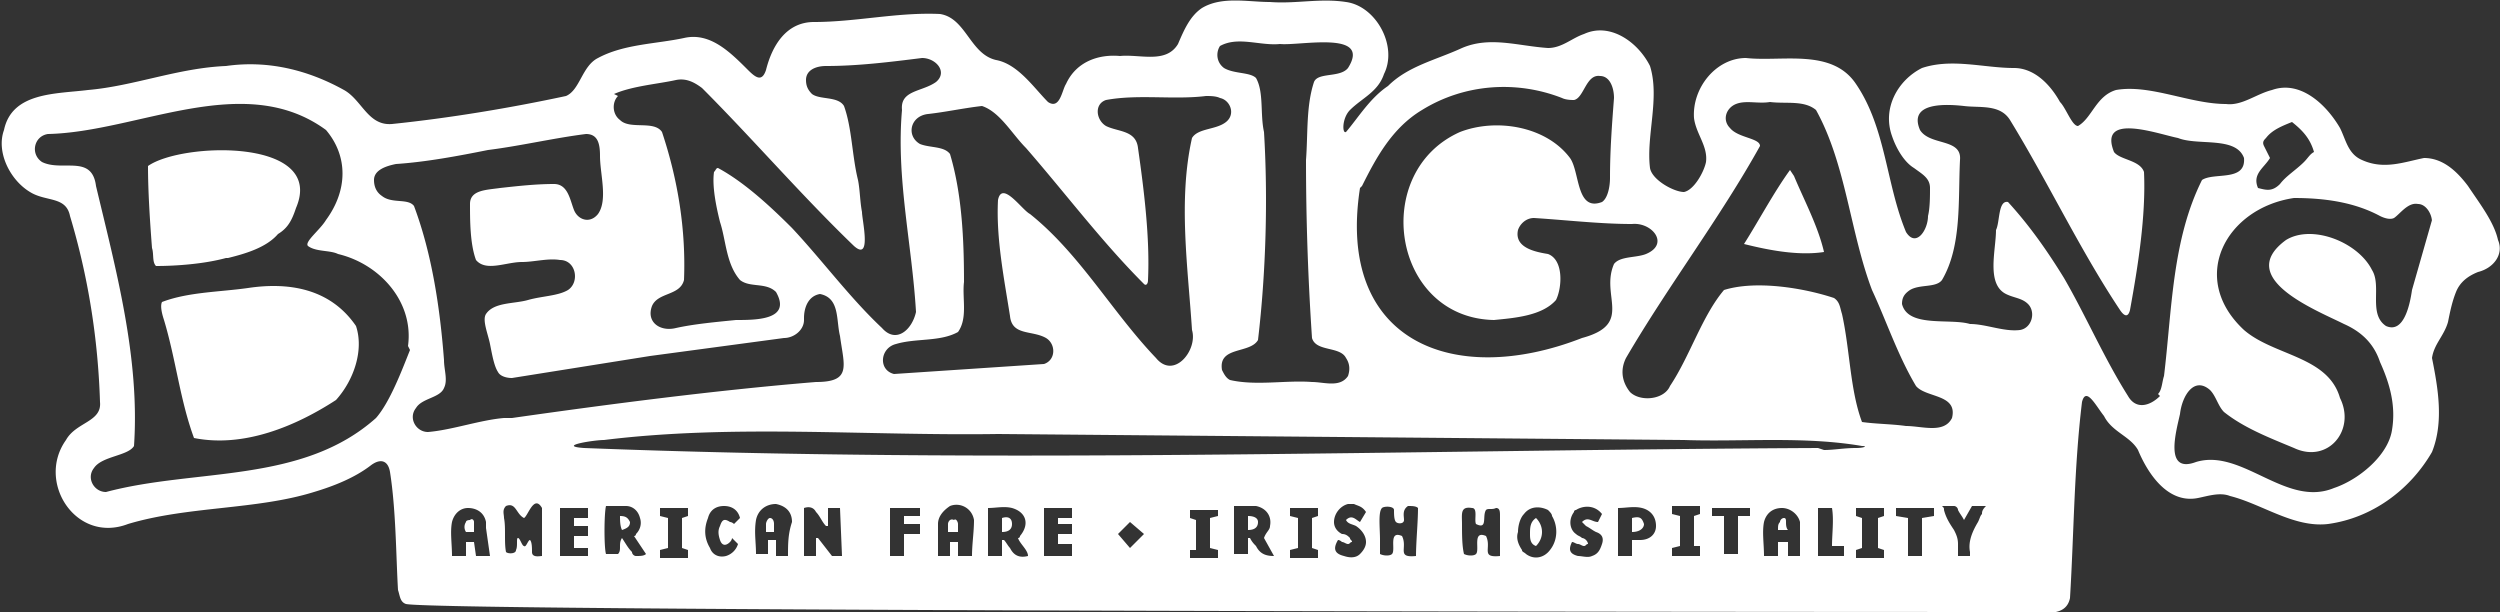 <svg xmlns="http://www.w3.org/2000/svg" viewBox="0 0 125 30.6"><rect x="0" y="0" width="125" height="30.6" fill="#333333" stroke="none"/><path d="M124.9 12c-.2-.9-.9-1.8-1.5-2.7-.6-.8-1.3-1.4-2.2-1.4-1 .2-2 .6-3.1.1-.7-.3-.8-1-1.1-1.6-.7-1.2-2-2.4-3.4-1.9-.8.2-1.5.8-2.3.7-1.8 0-3.8-1-5.5-.7-1 .3-1.2 1.4-1.9 1.8-.3 0-.6-.9-.9-1.2-.5-.9-1.3-1.7-2.3-1.7-1.5 0-3.1-.5-4.6 0-1.2.6-2 2-1.5 3.4.2.6.6 1.3 1.1 1.6.4.3.8.5.8 1 0 .4 0 1-.1 1.4 0 .7-.6 1.6-1.1.8-1-2.4-1-5.2-2.5-7.4-1.2-1.8-3.7-1.1-5.5-1.3-1.5 0-2.7 1.5-2.6 3 .1.8.7 1.4.6 2.2-.1.5-.6 1.4-1.1 1.5-.5 0-1.6-.6-1.7-1.2-.2-1.6.5-3.5 0-5.1-.6-1.2-2-2.2-3.3-1.6-.6.2-1.1.7-1.8.7-1.5-.1-2.9-.6-4.3 0-1.3.6-2.7.9-3.7 1.9-.9.6-1.5 1.6-2.1 2.3-.2.1-.2-.7.2-1.1.6-.6 1.4-.9 1.7-1.8.7-1.4-.4-3.4-1.9-3.6-1.3-.2-2.5.1-3.8 0-1.1 0-2.4-.3-3.4.3-.6.4-.9 1.1-1.2 1.8-.6 1-1.9.5-2.9.6-1.1-.1-2.2.3-2.7 1.4-.2.3-.3 1.3-.9.9-.7-.7-1.5-1.9-2.6-2.1C48.5 2.7 48.3.9 47 .7c-2.1-.1-4.2.4-6.3.4-1.4 0-2.1 1.2-2.4 2.4-.2.6-.5.4-.9 0-.9-.9-1.9-1.9-3.2-1.6-1.4.3-3 .3-4.3 1-.8.4-.9 1.6-1.6 1.9-2.8.6-5.8 1.1-8.7 1.4-1.2.1-1.5-1.2-2.4-1.7-1.8-1-3.8-1.5-5.9-1.2-2.4.1-4.6 1-6.9 1.2-1.6.2-3.8.1-4.2 2C-.2 7.6.5 9 1.5 9.6c.8.5 1.8.2 2 1.2.9 3 1.4 6.1 1.5 9.3.1 1-1.2 1-1.7 1.9-1.5 2.1.5 5.2 3.1 4.2 3-.9 6.4-.7 9.3-1.6 1-.3 2-.7 2.8-1.3.5-.4.9-.3 1 .3.3 1.9.3 4.2.4 5.9.1.3.1.6.4.7 1.9.4 81.1.4 81.1.4.7 0 1.9.3 2.1-.7.2-3.3.2-6.5.6-9.8.2-.8.7.2 1.1.7.4.8 1.3 1 1.7 1.7.5 1.2 1.5 2.7 3 2.4.5-.1 1.1-.3 1.6-.1 1.6.4 3.2 1.6 4.9 1.4 2.2-.3 4.1-1.7 5.2-3.6.6-1.5.3-3.2 0-4.7.1-.7.6-1.1.8-1.8.1-.5.2-1 .4-1.5s.6-.8 1.1-1c.8-.2 1.3-.9 1-1.6h0 0 0zm-11.7-4.7c-.1-.2 0-.3.1-.4.3-.4.8-.6 1.3-.8.5.4.9.8 1.1 1.5-.2.1-.3.3-.5.5-.4.4-.9.7-1.2 1.1-.4.4-.7.3-1.1.2-.3-.7.3-1 .6-1.5l-.3-.6h0zm-45.1 2c.7-1.4 1.5-2.9 3-3.8 2.1-1.3 4.7-1.5 7-.6.2.1.5.1.6.1.5-.1.6-1.3 1.3-1.2.5 0 .7.6.7 1.1-.1 1.3-.2 2.6-.2 4 0 .4-.1 1-.4 1.2-1.3.5-1.1-1.5-1.6-2.2-1.2-1.6-3.7-2-5.5-1.3-4.5 2-3.4 9.3 1.7 9.4 1-.1 2.4-.2 3.1-1 .3-.6.4-2-.4-2.3-.6-.1-1.7-.3-1.5-1.2.1-.3.4-.6.8-.6 1.6.1 3.3.3 4.9.3 1-.1 1.9 1 .7 1.5-.5.2-1.3.1-1.6.5-.7 1.6 1 3-1.6 3.7-6.4 2.5-12.3.2-11.1-7.5l.1-.1zm-7.1-7c.9-.5 2 0 3-.1 1 .1 4.6-.7 3.4 1.2-.4.5-1.5.2-1.7.7-.4 1.2-.3 2.6-.4 3.9a132.28 132.28 0 0 0 .3 8.9c.2.7 1.4.4 1.7 1 .2.3.2.6.1.9-.4.6-1.2.3-1.8.3-1.3-.1-2.8.2-4.1-.1-.2-.1-.3-.3-.4-.5-.2-1.2 1.4-.8 1.8-1.5.4-3.4.5-7.1.3-10.4-.2-.9 0-2-.4-2.7-.3-.3-1.1-.2-1.6-.5-.4-.3-.4-.8-.2-1.1h0zm-11.9 3c.9.3 1.5 1.4 2.2 2.1 2 2.3 3.8 4.7 5.9 6.8.1.1.2 0 .2-.2.1-2.1-.2-4.5-.5-6.6-.1-.9-1-.8-1.6-1.1-.5-.3-.6-1.1 0-1.3 1.6-.3 3.4 0 5-.2.2 0 .5 0 .7.1.5.1.8.8.3 1.2s-1.4.3-1.7.8c-.7 3.1-.2 6.5 0 9.6.3 1-.9 2.5-1.8 1.4-2.2-2.3-3.8-5.2-6.3-7.2-.4-.2-1.4-1.7-1.6-.7-.1 1.9.3 3.9.6 5.8.1 1 1.1.7 1.8 1.1.5.3.5 1.1-.1 1.3l-7.5.5c-.8-.2-.7-1.3.1-1.5 1-.3 2.2-.1 3.1-.6.5-.7.2-1.7.3-2.5 0-2.1-.1-4.4-.7-6.4-.3-.4-1-.3-1.5-.5-.7-.4-.5-1.4.4-1.5s1.8-.3 2.7-.4h0zm-18.4-.6c.9-.4 2.2-.5 3.1-.7.5-.1.9.1 1.3.4 2.5 2.5 5 5.4 7.6 7.9.9.8.4-1.3.4-1.7-.1-.5-.1-1.1-.2-1.6-.3-1.2-.3-2.6-.7-3.7-.3-.5-1.2-.3-1.6-.6-.2-.2-.3-.4-.3-.7 0-.5.5-.7 1-.7 1.6 0 3.2-.2 4.8-.4.7 0 1.3.7.7 1.2-.7.5-1.8.4-1.7 1.4-.3 3.4.5 6.7.7 10.1-.2.9-1 1.6-1.7.8-1.6-1.5-3-3.4-4.5-5-1.1-1.1-2.4-2.3-3.7-3-.1 0-.1.1-.2.2-.1.7.1 1.7.3 2.5.3.9.3 2.1 1 2.9.5.4 1.3.1 1.8.6.8 1.4-1 1.4-2 1.4-1 .1-2.1.2-3 .4-.8.2-1.5-.3-1.2-1.1.3-.7 1.4-.5 1.6-1.3.1-2.5-.3-5-1.1-7.4-.4-.6-1.6-.1-2.1-.6-.4-.3-.4-.9-.1-1.2l-.2-.1h0 0zM20.5 17.5c-.4 1-1 2.6-1.7 3.4-3.7 3.3-9 2.5-13.5 3.7-.6 0-1-.7-.6-1.2.4-.6 1.7-.6 2-1.1.3-4.4-.9-8.8-1.9-13-.2-1.6-1.7-.7-2.7-1.2-.6-.4-.4-1.3.3-1.4 4.5-.1 9.8-3.2 13.9-.2 1.1 1.3 1.1 3 0 4.5-.3.5-1.1 1.1-.9 1.3.4.3 1.1.2 1.5.4 2.1.5 3.8 2.4 3.5 4.6l.1.2h0zm4 10.3h-.7l-.1-.7h-.4v.7h-.7c0-.6-.1-1.2 0-1.7.1-.4.4-.7.8-.7s.8.2.9.7v.3l.2 1.4zm2.6 0c-.1 0-.5.1-.5-.2 0-.2 0-.5-.1-.6-.1 0-.2.4-.3.3-.1 0-.2-.4-.3-.4s0 .4-.1.6c0 .2-.4.2-.5.1-.1-.5 0-1.2-.1-1.7 0-.2-.1-.4.1-.6.5-.2.5.4.9.6.2-.1.5-1.2.9-.5v2.4zm-1.9-6.9c-1.2.1-2.6.6-3.8.7-.6 0-1-.7-.6-1.2.3-.5 1.2-.5 1.4-1 .2-.4 0-.9 0-1.4-.2-2.6-.6-5.3-1.5-7.7-.3-.4-1.1-.1-1.6-.5-.3-.2-.4-.5-.4-.8 0-.5.6-.7 1.1-.8 1.5-.1 3.1-.4 4.6-.7 1.6-.2 3.3-.6 4.9-.8.6 0 .7.5.7 1.1 0 .9.4 2.2-.1 2.9-.4.5-1 .3-1.2-.2s-.3-1.3-1-1.3c-.9 0-1.8.1-2.7.2-.7.1-1.5.1-1.5.8 0 .8 0 2 .3 2.8.5.6 1.5.1 2.3.1.6 0 1.3-.2 1.9-.1.8 0 1 1.1.4 1.5-.5.3-1.3.3-2 .5s-1.7.1-2.1.7c-.2.3.1 1 .2 1.5s.2 1.1.4 1.4c.1.2.4.3.7.3l6.9-1.1 6.7-.9c.5 0 1-.4 1-.9v-.1c0-.5.2-1.1.8-1.2 1 .2.8 1.3 1 2.1.2 1.5.6 2.3-1.2 2.3-4.9.4-10.3 1.1-15.2 1.8 0 0-.4 0-.4 0zm4.2 6.9H28v-2.4h1.4v.5h-.7v.4h.7v.5h-.7v.6h.7v.4zm2.4 0c-.1 0-.2-.1-.2-.2-.2-.2-.3-.4-.5-.7-.2.3 0 .6-.2.8h-.6c-.1-.3-.1-2 0-2.4h1c.3 0 .6.2.7.6.1.3 0 .6-.2.8 0 0 0 .1-.1.1l.6.9c-.1.1-.3.1-.5.1zm2.6-2l-.3.1v1.5l.3.1v.4H33v-.4l.4-.1v-1.5l-.4-.1v-.4h1.4v.4h0zM36 27c.1.3.3.3.5.1 0 0 .1-.1.1-.2l.3.3a.9.9 0 0 1-.6.6c-.4.1-.7-.1-.8-.4-.3-.5-.3-1-.1-1.5.1-.4.4-.6.8-.6s.7.2.8.6l-.3.3c-.1-.1-.2-.1-.2-.1-.3-.2-.4-.1-.5.2-.1.2-.1.4 0 .7h0zm3.4.8h-.6v-.4-.4h-.4v.7h-.3-.3c0-.6-.1-1.1 0-1.7.1-.5.5-.8 1-.8.5.1.8.4.8.9-.2.6-.2 1.1-.2 1.7zm2.7 0h-.5l-.7-.9h-.1v.9h-.6v-2.4c.3-.1.5 0 .6.2.2.2.3.5.5.7h.1v-.9h.6l.1 2.4zm3.9-2h-.8v.4h.8v.5h-.8v1.1h-.7v-2.4H46c0 0 0 .4 0 .4zm2.6 2h-.5-.2v-.7h-.4v.7h-.6v-.2-1.4c0-.4.3-.7.6-.9.5-.2 1.1.1 1.2.7 0 .6-.1 1.2-.1 1.8h0zm2.8 0c-.4.1-.7 0-.9-.4-.1-.1-.2-.3-.3-.4h-.1v.8h-.7v-2.4c.4 0 .8-.1 1.2 0 .7.2.9.8.4 1.4 0 0 0 .1-.1.1.1.3.5.6.5.9h0zm2.2 0h-.7-.7v-2.4h1.4v.5h-.7v.3h.7v.5h-.7v.5h.7v.6zm2.9-.4l-.6-.7.6-.6.7.6-.7.7h0zm4.4-1.6l-.4.1v1.5l.4.1v.4h-1.4v-.4h.3V26l-.3-.1v-.4h.7.7v.3h0zm2.8 2c-.4 0-.7-.1-.9-.5-.1-.1-.2-.2-.3-.4h-.1v.8h-.7v-2.4h1.1c.5.1.8.5.7 1 0 .2-.2.3-.3.6l.5.9h0 0zm2.2-2l-.3.1v1.5l.3.1v.4h-1.4v-.4l.4-.1v-1.5l-.4-.1v-.4h1.4v.4h0zm2.4 1.3c0 .2-.1.4-.3.6s-.5.2-.8.1c-.4-.1-.6-.3-.3-.8.1 0 .2.1.2.1.1 0 .2.1.3.1s.1-.1.2-.1c0-.1-.1-.1-.1-.2-.1-.1-.2-.2-.4-.2-.2-.1-.4-.3-.4-.6 0-.4.3-.8.7-.9h.3c.2.1.4.1.6.4l-.3.5c-.2-.1-.4-.4-.7-.1.1.2.3.2.5.3.3.2.5.5.5.8h0 0zm2.5.7c-1 .1-.4-.4-.7-1-.7-.3-.3.7-.5.9-.1.1-.4.1-.6 0V27c0-.6-.1-1.4.1-1.6.1-.1.6-.1.6.1s0 .5.1.6.4.1.4-.1-.1-.5.2-.7c.2 0 .4 0 .5.1 0 .7-.1 1.7-.1 2.4h0 0zm4.2 0c-1 .1-.4-.4-.7-1-.7-.3-.3.7-.5.9-.1.1-.4.1-.6 0-.1-.4-.1-1-.1-1.5s-.1-.9.5-.8c.3 0 .1.6.2.8.6.3.3-.4.5-.7.1-.1.3 0 .5-.1.2 0 .2.2.2.4v2h0zm2.5-.3c-.3.4-.8.5-1.2.2-.1-.1-.2-.1-.2-.2-.2-.3-.3-.6-.2-.9 0-.3.1-.7.3-.9.3-.4.8-.4 1.2-.2.1.1.2.2.2.3.3.5.3 1.2-.1 1.7zm2.6-.3c-.1.3-.2.5-.5.6-.2.1-.5 0-.7 0-.4-.1-.5-.3-.3-.7.1 0 .2.1.3.1s.2.1.3.1.1-.1.2-.1c0 0 0-.1-.1-.2s-.2-.1-.2-.1c-.1-.1-.2-.1-.3-.2-.3-.2-.4-.7-.1-1.1 0-.1.1-.1.1-.1.3-.2.9-.3 1.3.2l-.2.4c-.3 0-.5-.3-.8 0l.2.2c.2.1.3.2.5.3.3.1.4.3.3.6zM82 27h-.4v.8h-.7v-2.4c.4 0 .8-.1 1.2 0s.7.4.7.9c0 .4-.3.7-.8.7zm3 .8h-1.4v-.4l.4-.1v-1.5l-.4-.1v-.4H85v.4l-.3.1v1.5h.3v.5h0zm2.5-2h-.6v1.9h-.7v-1.9h-.6v-.4h1.9v.4zm2.5 2h-.6v-.7h-.5v.7h-.7c0-.6-.1-1.2 0-1.7.1-.4.4-.7.9-.7.4 0 .8.3.9.7 0 0 0 1.7 0 1.7zm2.2 0h-1.3v-2.4h.7c.1.6 0 1.3 0 1.9h.6v.5zm-1.3-5.4c-20.6.1-41.3.8-61.7 0-1.4-.1.5-.4 1-.4 6.5-.8 13.1-.2 19.7-.3l34.3.3c2.9.1 6-.2 8.9.3.3 0 .1.1-.3.1-.6 0-1.1.1-1.6.1l-.3-.1h0zm3.3 3.4l-.3.1v1.5l.3.1v.4h-1.4v-.4l.3-.1v-1.5l-.3-.1v-.4h1.4v.4h0zm2.5 0l-.6.1v1.9h-.7v-1.9l-.6-.1v-.4h1.9v.2c0 0 0 .1 0 .2zm-3.6-4.7c-.6-1.6-.6-3.6-1-5.4-.1-.3-.1-.6-.4-.8-1.5-.5-3.9-.9-5.5-.4-1.1 1.3-1.7 3.3-2.7 4.8-.3.7-1.5.8-2 .3-.4-.5-.5-1.1-.2-1.7 2.1-3.6 4.7-7 6.7-10.6 0-.4-1.1-.4-1.5-.9-.4-.4-.2-1 .3-1.2s1.1 0 1.7-.1c.8.1 1.7-.1 2.3.4 1.5 2.7 1.7 6.1 2.8 9 .7 1.5 1.3 3.3 2.2 4.8.5.6 2.1.4 1.8 1.6-.4.8-1.5.4-2.3.4-.7-.1-1.5-.1-2.2-.2h0zm6 4.6c-.1.1-.1.2-.2.4-.3.5-.5 1-.4 1.5v.2h-.6v-.6c0-.3-.1-.5-.2-.7-.2-.3-.4-.6-.5-1 0-.1 0-.1-.1-.2h.6c.1 0 .2.1.2.2.1.2.2.3.3.5l.4-.7h.7c-.2.2-.2.3-.2.4zm8.9-5.9c-.5.5-1.2.7-1.6 0-1.2-1.9-2.1-4-3.2-5.9-.8-1.3-1.7-2.6-2.8-3.8-.5-.1-.4 1-.6 1.4 0 1-.5 2.7.5 3.2.4.2.8.2 1.1.5.4.4.2 1.2-.4 1.3-.8.1-1.7-.3-2.5-.3-1-.3-3.1.2-3.4-1 0-.3.1-.5.4-.7.5-.3 1.3-.1 1.6-.5 1-1.7.8-4 .9-6 .1-1.1-1.5-.7-2-1.5-.6-1.4 1.3-1.3 2.2-1.2.8.1 1.8-.1 2.3.7 1.9 3.1 3.5 6.5 5.5 9.5.2.3.4.4.5 0 .4-2.2.8-4.7.7-6.9-.2-.6-1.2-.6-1.5-1-.8-2 2.2-.9 3.2-.7 1 .4 2.9-.1 3.3 1 .1 1.2-1.5.7-2.1 1.1-1.5 3-1.5 6.5-1.9 9.8-.1.3-.1.7-.3.9l.1.1zm13.6-8.8l-1 3.5c-.1.7-.4 2.2-1.3 1.8-.9-.6-.2-2-.7-2.8-.7-1.4-3-2.3-4.3-1.5-2.6 1.9 1.5 3.5 2.9 4.2.9.4 1.5 1 1.8 1.9.5 1.1.8 2.2.6 3.4-.2 1.3-1.7 2.5-2.9 2.9-2.4 1-4.6-2-6.9-1.3-1.6.6-1-1.5-.8-2.4.1-.9.7-1.9 1.5-1.2.3.3.4.8.7 1.1 1 .8 2.3 1.3 3.5 1.8 1.7.8 3.1-.9 2.3-2.5-.6-2.1-3.3-2.1-4.8-3.4-2.8-2.6-.9-6.1 2.5-6.6 1.5 0 3 .2 4.3.9.2.1.5.2.7.1.3-.2.7-.8 1.2-.7.4 0 .7.5.7.9V11h0 0zM17.8 16.3c.4 1.2-.1 2.7-1 3.7-2 1.3-4.6 2.4-7.1 1.9C9 20 8.8 18 8.2 16c-.1-.3-.2-.7-.1-.9 1.3-.5 2.9-.5 4.3-.7 2-.3 4.1 0 5.4 1.9h0 0zm-6.5-3.4c-1.1.3-2.5.4-3.5.4-.2-.2-.1-.6-.2-.9-.1-1.3-.2-2.8-.2-4.1 1.7-1.2 8.9-1.4 7.4 2.1-.2.6-.4 1-.9 1.3-.6.7-1.7 1-2.5 1.2h-.1 0zm75.9-.7c.7-1.1 1.5-2.6 2.3-3.7l.2.3c.5 1.2 1.2 2.5 1.5 3.8-1.3.2-2.8-.1-4-.4h0zM23.7 26.1v.5h-.4a.45.45 0 0 1 0-.5c0-.1.2-.1.2-.1.1-.1.2 0 .2.1zm26.9.1c0 .2-.1.4-.5.4v-.7c.3-.1.5 0 .5.3zm-2.7 0v.4h-.3-.2v-.4c0-.1.1-.3.3-.2.1-.1.2.1.2.2h0zm15-.1c0 .2-.1.4-.5.4v-.7c.3 0 .5.1.5.3zm-31.4 0c0 .2-.1.3-.4.4-.1-.2-.1-.5-.1-.7.3 0 .4.1.5.3zm57.8 0c0 .1 0 .3.1.4h-.5c0-.2 0-.3.1-.4 0-.1.1-.2.2-.2s.1.1.1.2zm-50.6.1v.4h-.4v-.4c0-.1.1-.3.2-.3s.2.1.2.3h0zm38.1-.3c.4.4.4 1 0 1.4-.3-.1-.3-.4-.3-.6 0-.3 0-.6.3-.8h0zm5.4.3c0 .2-.2.4-.6.4v-.7c.4-.1.5 0 .6.3z" fill="#fff"/></svg>